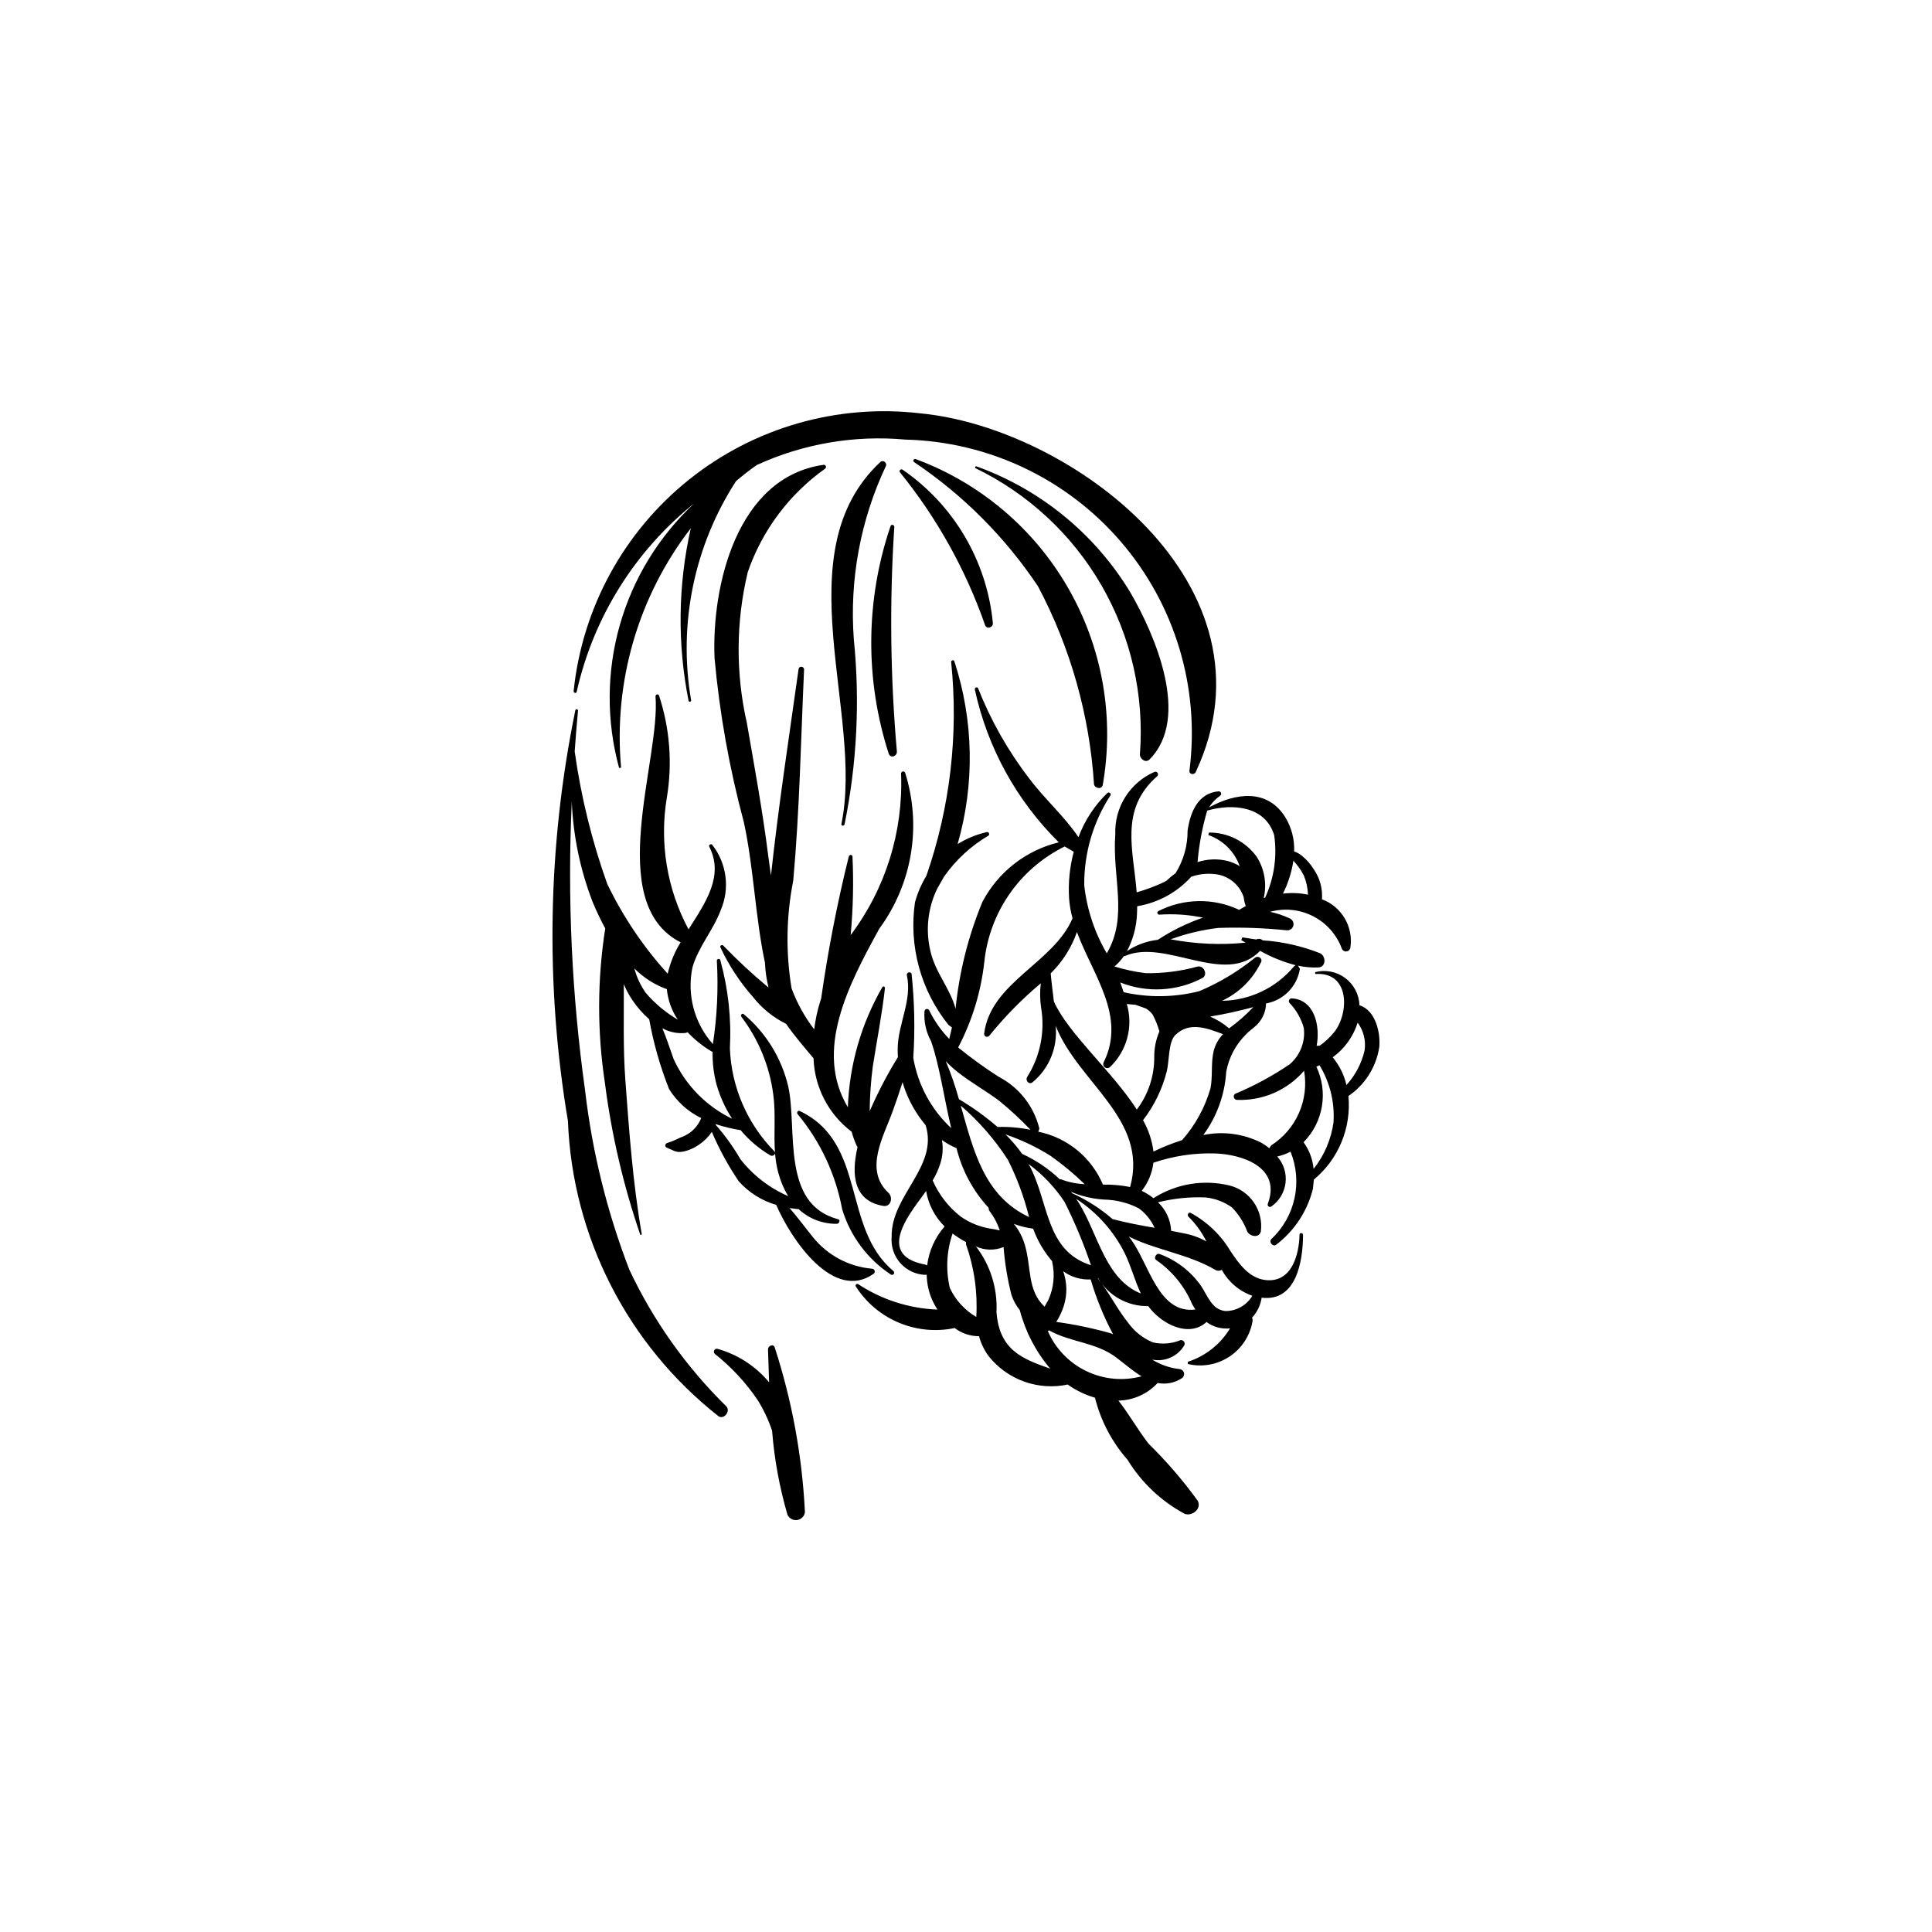 <?xml version="1.0" encoding="UTF-8"?>
<!-- Uploaded to: SVG Repo, www.svgrepo.com, Generator: SVG Repo Mixer Tools -->
<svg fill="#000000" width="800px" height="800px" version="1.1" viewBox="144 144 512 512" xmlns="http://www.w3.org/2000/svg">
 <g>
  <path d="m504.27 410.41c-0.094-2.852-1.48-5.508-3.769-7.219-2.285-1.707-5.227-2.281-7.992-1.559l0.07 0.492c9.082-0.648 8.996 10.105 5.144 15.215v0.004c-1.145 1.441-2.484 2.711-3.984 3.777l-0.816 0.027c1.008-5.25-0.57-12.254-6.582-12.559-0.285-0.027-0.555 0.117-0.695 0.363s-0.125 0.555 0.043 0.785c1.824 1.887 3.144 4.203 3.844 6.738 0.418 3.598-0.973 7.172-3.711 9.543-4.57 3.106-9.438 5.742-14.531 7.871-0.277 0.227-0.398 0.594-0.301 0.938 0.094 0.344 0.383 0.602 0.738 0.652 6.824 0.301 13.406-2.539 17.867-7.715 0.66 3.793 0.184 7.695-1.371 11.219-1.555 3.519-4.117 6.5-7.363 8.57l-0.492 0.738h-0.004c-0.684-0.566-1.422-1.07-2.199-1.5-4.723-2.363-10.105-3.066-15.277-1.992 3.59-4.883 5.695-10.699 6.07-16.746 0.688-3.805 2.547-7.301 5.32-10 1.164-1.277 2.527-1.887 3.578-3.375 1.047-1.363 1.625-3.027 1.648-4.746 4.637-0.828 8.238-4.504 8.977-9.16l-0.484-0.859v0.004c1.762 0.387 3.566 0.543 5.371 0.469 2.109-0.102 2.07-3.012 0.453-3.773h-0.004c-4.859-1.918-9.988-3.07-15.203-3.414-0.387-0.375-0.953-0.496-1.457-0.312l-0.258 0.086-3.66-0.559-0.289 0.734 1.152 0.672c-6.633 0.664-13.324 0.363-19.871-0.887 4.082-1.496 8.328-2.512 12.652-3.019 6.051-0.203 12.113 0.008 18.137 0.633 0.801 0.066 1.535-0.457 1.73-1.234 0.199-0.781-0.199-1.59-0.938-1.914-1.668-0.785-3.422-1.375-5.227-1.754 3.828-1.059 7.914-0.633 11.445 1.191 3.527 1.82 6.242 4.906 7.598 8.641 0.219 0.469 0.719 0.734 1.23 0.664s0.918-0.469 1-0.98c0.855-5.523-2.289-10.887-7.527-12.836 0.207-2.781-0.531-5.547-2.102-7.852-0.863-1.426-1.973-2.691-3.273-3.738-0.598-0.477-1.273-0.848-1.996-1.094 0.133-3.176-0.68-6.324-2.332-9.039-4.836-7.773-13.324-6.402-20.23-2.625l0.004-0.004c0.77-1.23 1.785-2.293 2.981-3.121 0.223-0.18 0.301-0.488 0.191-0.75-0.113-0.266-0.387-0.426-0.668-0.391-5.461 0.523-7.469 5.523-8.18 10.41h-0.004c0.031 3.992-1.078 7.91-3.195 11.293-0.84 0.602-1.637 1.262-2.383 1.973l-0.715 0.41h-0.004c-2.32 1.086-4.731 1.988-7.195 2.688-0.828-11.109-4.641-21.895 5.406-30.75v0.004c0.262-0.215 0.328-0.59 0.16-0.879-0.172-0.293-0.527-0.418-0.84-0.301-3.195 1.391-5.894 3.711-7.75 6.66-1.852 2.949-2.773 6.391-2.641 9.871-0.867 11.449 3.504 21.75-2.258 31.559-3.231-5.523-5.266-11.66-5.973-18.02-0.078-8.473 2.348-16.781 6.973-23.879 0.25-0.453-0.445-0.961-0.816-0.617-3.414 3.285-6.043 7.297-7.688 11.738-3.719-5.531-8.996-10.152-12.992-15.492-5.629-7.301-10.203-15.355-13.59-23.93-0.219-0.574-1.031-0.203-0.863 0.359v0.004c3.336 15.344 11.062 29.383 22.238 40.418-8.707 2.106-16.082 7.856-20.246 15.785-3.742 9.039-6.137 18.578-7.117 28.312-1.379-5.309-5.41-9.625-6.664-15.281v0.004c-1.324-5.531-0.699-11.352 1.77-16.477l1.859-3.273c3.098-4.414 7.102-8.109 11.746-10.844 0.184-0.152 0.246-0.406 0.152-0.625-0.09-0.215-0.316-0.348-0.551-0.32-2.746 0.625-5.371 1.699-7.766 3.184 4.57-15.875 4.269-32.758-0.871-48.457-0.145-0.48-0.906-0.25-0.836 0.23v-0.004c1.977 19.133-0.266 38.465-6.57 56.637-1.328 2.191-2.344 4.551-3.023 7.019-1.68 11.602 1.539 23.375 8.887 32.508l0.906 0.652-0.707 3.059c-2.16-2.223-3.949-4.777-5.301-7.566-0.121-0.266-0.406-0.422-0.695-0.383-0.289 0.043-0.52 0.27-0.562 0.559-0.215 2.781 0.395 5.562 1.754 8v0.039c2.199 6.246 3.375 14.766 5.324 22.988l0.004-0.004c-5.309-4.934-8.84-11.484-10.055-18.629 0.477-7.422 0.324-14.871-0.453-22.27-0.215-0.707-1.41-0.383-1.254 0.344 1.469 6.703-2.336 12.824-2.43 19.492-0.012 0.754 0.02 1.5 0.066 2.242v-0.004c-2.836 4.594-5.336 9.383-7.484 14.332 0.035-3.965 0.312-7.922 0.824-11.852 1.082-6.938 2.449-13.797 3.223-20.785 0.02-0.184-0.102-0.352-0.281-0.398-0.18-0.043-0.363 0.047-0.438 0.215-5.59 9.691-8.719 20.605-9.113 31.785-9.035-15.129 0.25-32.578 8.348-47.359l0.004 0.004c8.73-11.895 11.266-27.242 6.824-41.312-0.113-0.254-0.395-0.391-0.664-0.316-0.266 0.074-0.441 0.332-0.41 0.609 0.594 15.355-4.125 30.449-13.359 42.734 0.645-6.914 0.805-13.867 0.484-20.805-0.02-0.605-0.883-0.504-0.988 0.012-3.074 12.402-5.516 24.949-7.312 37.602l-0.234 0.707v-0.004c-0.766 2.438-1.305 4.941-1.613 7.477-2.527-3.293-4.547-6.949-5.992-10.84-1.578-9.473-1.43-19.148 0.438-28.566 1.684-18.68 2.016-37.199 2.867-55.902 0.031-0.395-0.254-0.738-0.645-0.785s-0.75 0.227-0.809 0.613c-2.566 18.289-5.34 36.383-7.32 54.719l-0.734-5.34c-1.477-11.75-3.621-23.348-5.633-35.012-3.004-13.188-2.93-26.887 0.215-40.039 3.812-11.07 10.988-20.668 20.527-27.453 0.195-0.156 0.266-0.426 0.168-0.656-0.098-0.23-0.336-0.371-0.586-0.344-22.996 3.223-29.715 32.098-28.906 51.242 1.34 14.688 3.941 29.234 7.769 43.477 2.633 12.152 3.004 25.035 5.586 37.207l0.004-0.004c0.09 2.227 0.406 4.441 0.945 6.602l-0.344-0.289-0.004 0.004c-4.066-3.387-7.945-6.996-11.617-10.809-0.316-0.359-1.035-0.027-0.777 0.449 2.238 4.793 5.156 9.242 8.668 13.199 2.344 2.973 5.32 5.387 8.719 7.059 2.227 3.215 4.856 6.246 7.281 9.137 0.258 7.68 3.973 14.832 10.105 19.465 0.344 1.297 0.805 2.562 1.371 3.781l0.191 0.277c-1.793 7.703-0.84 14.301 6.801 15.598 2.07 0.352 2.668-2.269 1.391-3.465-6.613-6.172-1.211-15.055 1.223-21.902 0.875-2.469 1.738-4.938 2.519-7.434l0.211 0.738v0.004c1.246 3.902 3.246 7.523 5.887 10.66 3.496 11.004-9.211 18.57-8.992 29.594h-0.004c-0.219 2.539 0.613 5.059 2.305 6.965 1.691 1.906 4.094 3.035 6.641 3.117l0.344-0.074c0.023 2.191 0.469 4.356 1.309 6.379 0.434 1.008 0.949 1.973 1.547 2.891-7.481-0.281-14.738-2.609-20.988-6.723-0.18-0.129-0.43-0.105-0.586 0.051s-0.176 0.406-0.043 0.586c2.711 4.223 6.629 7.535 11.246 9.508 4.617 1.969 9.723 2.5 14.648 1.531l0.242-0.094c1.855 1.434 4.141 2.207 6.484 2.195 0.527 1.941 1.418 3.769 2.625 5.379 2.457 3.051 5.707 5.359 9.398 6.672 3.688 1.312 7.672 1.574 11.5 0.758l0.113 0.09c2.156 1.523 4.555 2.672 7.094 3.398 1.523 6.09 4.481 11.73 8.625 16.445 3.695 6.043 8.934 10.996 15.18 14.348 1.969 0.695 4.555-1.352 3.426-3.484-3.918-5.402-8.281-10.465-13.043-15.141-2.805-3.606-5.113-7.766-7.969-11.395 3.91-0.074 7.625-1.727 10.305-4.578l0.066-0.102v0.004c2.273 0.457 4.637-0.023 6.551-1.332 0.41-0.332 0.582-0.875 0.445-1.383-0.141-0.508-0.57-0.883-1.09-0.957-2.602-0.277-5.106-1.141-7.328-2.519 3.379 0.68 6.816-0.867 8.543-3.852 0.121-0.32 0.066-0.68-0.145-0.949-0.211-0.266-0.547-0.406-0.887-0.359-2.32 0.957-4.879 1.168-7.324 0.598-2.598-1.07-4.848-2.844-6.496-5.117-3.031-3.754-5.109-8.117-8.117-11.879l0.094-0.035h0.004c1.352 2.305 3.297 4.203 5.629 5.508 2.332 1.301 4.969 1.961 7.641 1.906 3.465 4.762 10.773 8.5 15.457 4.215 0.848 0.637 1.805 1.105 2.824 1.395 1.105 0.305 2.262 0.406 3.402 0.301-2.539 4.199-6.512 7.344-11.184 8.855l0.004 0.578h0.004c3.742 0.887 7.684 0.207 10.91-1.883 3.231-2.09 5.465-5.41 6.184-9.188 0.109-0.406 0.078-0.832-0.078-1.219 1.367-1.457 2.254-3.301 2.543-5.277 9.23 1.094 10.91-9.637 10.973-16.613 0.004-0.594-0.914-0.715-0.93-0.109-0.137 5.426-2.106 12.789-8.969 12.047-4.352-0.469-7.062-4.293-9.289-7.606v0.004c-2.543-4.289-6.199-7.809-10.578-10.191-0.637-0.328-1.031 0.605-0.574 1.023 1.922 1.902 3.519 4.109 4.723 6.531-1.82-1.016-3.793-1.73-5.84-2.121l-3.504-0.691c-0.133-2.875-1.379-5.586-3.481-7.555 4.156-1.047 8.438-1.477 12.715-1.285 2.473 0.277 4.828 1.18 6.856 2.617 1.805 1.836 3.203 4.035 4.094 6.449 0.715 1.254 3.09 1.801 3.582-0.031 0.734-5.551-2.789-10.781-8.211-12.184-6.922-1.707-14.238-0.496-20.246 3.344-0.949-0.777-1.992-1.434-3.106-1.953 1.703-2.144 2.773-4.723 3.09-7.445 5.231-1.785 10.738-2.621 16.262-2.465 7.031 0.203 17.773 3.531 14.055 13.355-0.09 0.254-0.008 0.535 0.207 0.699 0.215 0.164 0.512 0.164 0.73 0.008 2.098-1.457 3.469-3.738 3.769-6.273 0.301-2.531-0.5-5.07-2.195-6.977 1.223-0.273 2.406-0.703 3.516-1.281 1.598 3.934 1.961 8.258 1.047 12.402-0.914 4.141-3.066 7.91-6.168 10.809-0.691 0.855 0.574 2.172 1.406 1.391h-0.004c4.785-3.68 8.188-8.867 9.648-14.723l0.262-2.484v0.004c6.523-5.418 9.949-13.707 9.152-22.145 4.402-2.996 7.363-7.684 8.172-12.945 0.387-3.961-1.066-9.836-5.246-11.105zm-17.508-38.312c1.105 1.172 2.039 2.496 2.773 3.93 0.668 1.609 1.035 3.328 1.094 5.07-2.184-0.461-4.426-0.555-6.641-0.277 1.379-2.742 2.312-5.688 2.773-8.723zm-17.035 44.426c-1.512-1.285-3.207-2.336-5.027-3.125 3.894-0.641 7.769-1.516 11.43-2.5h0.004c-1.957 2.07-4.102 3.953-6.406 5.625zm-5.797-57.723h0.059c6.688-1.914 15.352-1.199 17.688 6.555 0.809 5.621-0.023 11.355-2.398 16.516l-0.383 0.133c0.879-3.738 0.219-7.672-1.832-10.914-2.926-4.086-7.652-6.492-12.676-6.457l-0.168 0.66c3.875 1.344 6.93 4.371 8.312 8.234-1.012-0.609-2.102-1.07-3.242-1.371-2.621-0.637-5.363-0.527-7.926 0.312 0.391-4.633 1.25-9.215 2.566-13.672zm-18.617 27.465 0.059-2.106c5.519-0.91 10.566-3.664 14.316-7.812 1.922-0.672 3.965-0.918 5.992-0.723 3.644 0.246 6.777 2.684 7.914 6.156 0.074 0.73 0.238 1.449 0.48 2.144l0.09 0.168-1.781 1.027v-0.004c-6.797-3.199-14.691-3.078-21.391 0.324-0.215 0.105-0.324 0.352-0.262 0.586 0.062 0.23 0.285 0.387 0.523 0.367 3.539-0.242 7.09-0.039 10.574 0.605l0.973 0.188c-4.215 1.457-8.234 3.43-11.965 5.871-2.926 0.336-5.727 1.359-8.176 2.992 1.602-3.027 2.508-6.371 2.652-9.789zm-3.481 11.113 0.246-0.008c10.801-4.797 26.637 8.234 35.863-1.387 2.957 1.668 6.117 2.949 9.406 3.809l-0.461 0.348c-4.723 5.66-11.68 8.98-19.051 9.086 4.555-2.121 8.223-5.762 10.379-10.301 0.43-0.969-0.777-1.707-1.559-1.176-4.5 3.668-9.5 6.672-14.848 8.922-6.562 1.668-13.422 1.762-20.027 0.277l-0.891-2.586v0.004c7.094 2.812 15.066 2.375 21.809-1.203 1.473-0.891 0.32-3.332-1.273-3.031-4.492 1.246-9.141 1.84-13.805 1.77-2.805-0.348-5.574-0.941-8.273-1.773 0.945-0.805 1.781-1.73 2.484-2.75zm-36.984 1.582c1.352-13.199 9.402-24.773 21.305-30.633l2.402 1.402c-1.078 4.043-1.496 8.234-1.234 12.41 0.133 1.77 0.438 3.523 0.91 5.234-5.082 11.902-21.691 16.898-23.426 30.559-0.031 0.34 0.164 0.656 0.477 0.785 0.316 0.125 0.68 0.031 0.891-0.234 4.09-5.062 8.66-9.719 13.648-13.898-0.266 2.129-0.238 4.281 0.074 6.402 1.094 6.383-0.223 12.945-3.684 18.418-0.559 0.93 0.457 2.156 1.426 1.41 4.414-3.656 6.707-9.273 6.117-14.969 5.957 15.102 24.703 24.789 19.738 42.723-2.371-0.469-4.785-0.68-7.199-0.633-3.047-7.219-9.461-12.465-17.137-14.023l0.289-0.82c-1.445-5.926-5.383-10.941-10.801-13.746-3.715-2.383-7.297-4.973-10.723-7.758 3.699-7.047 6.047-14.719 6.926-22.629zm12.941 70.641 0.176 0.484c1.145 2.973 2.785 5.727 4.856 8.145l0.008 0.148h0.004c0.766 3.363 0.43 6.887-0.969 10.043l-1.051 1.859c-4.625-4.332-3.449-10.355-5.203-16.316-0.582-2.059-1.578-3.973-2.93-5.629 1.645 0.625 3.359 1.051 5.109 1.27zm-19.172-32.598c4.82 4.164 9.023 8.992 12.477 14.344 2.434 4.836 4.316 9.93 5.621 15.188-11.93-5.606-14.727-17.609-18.098-29.527zm17.98 15.484v0.004c3.738 2.758 6.961 6.152 9.52 10.027 2.719 5.426 5.062 11.035 7.004 16.785-12.309-3.906-11.055-17.027-16.523-26.809zm8.578 4.039h-0.328c-2.926-2.785-6.293-5.062-9.965-6.734-1.316-1.844-2.789-3.57-4.406-5.156 4.207 1.426 8.23 3.34 11.984 5.711 3.184 2.258 6.191 4.758 8.992 7.473-2.144-0.09-4.266-0.523-6.273-1.285zm-30.547-31.316v0.004c1.004 1.055 2.082 2.035 3.227 2.941 3.465 2.734 7.356 4.883 10.895 7.531l-0.004-0.004c2.949 2.402 5.742 4.984 8.363 7.742-2.875-0.609-5.812-0.863-8.746-0.762-3.191-2.758-6.621-5.227-10.246-7.375-0.941-3.43-2.106-6.793-3.484-10.074zm-1.41 27.051v0.004c0.633-1.984 0.77-4.094 0.402-6.144 1.203 0.863 2.504 1.586 3.867 2.156 1.449 5.894 4.371 11.324 8.488 15.781l0.121 0.707c1.25 1.586 2.215 3.383 2.84 5.309-0.871-0.219-1.754-0.387-2.644-0.504-2.75-0.469-5.363-1.539-7.648-3.133-3.266-2.523-5.836-5.832-7.477-9.617 0.863-1.43 1.551-2.957 2.051-4.551zm-3.516 27.07-0.492-0.203c-14.219-2.621-2.664-15.188 0.219-19.52v0.008c0.598 3.574 2.312 6.863 4.898 9.402-2.531 2.902-4.141 6.496-4.625 10.316zm6.008 5.977v0.004c-1.109-4.777-0.855-9.773 0.734-14.414 1.121 0.852 2.312 1.605 3.559 2.258l0.008 0.641c2.18 6.16 3.102 12.691 2.715 19.215-3.066-1.797-5.512-4.481-7.016-7.695zm12.367 6.383c0.309-6.25-1.617-12.406-5.434-17.363 2.316 1.055 4.961 1.109 7.316 0.152 0.328 4.269 1.023 8.504 2.078 12.656 0.484 1.477 1.234 2.852 2.211 4.059 1.496 5.711 4.254 11.012 8.07 15.516-7.356-2.606-13.488-4.867-14.242-15.02zm38.453 17.047c-4.887 1.305-10.078 0.816-14.637-1.379-4.559-2.195-8.176-5.949-10.199-10.586l0.293-0.234c5.523 3.168 12.441 3.129 17.828 7.207 2.176 1.648 4.391 3.582 6.715 4.992zm-7.531-11.125-0.523-0.246c-4.773-1.355-9.637-2.375-14.555-3.051 0.859-1.328 1.535-2.769 2.008-4.281 0.941-2.988 0.879-6.199-0.172-9.148 2.102 1.543 4.68 2.312 7.285 2.176 1.477 5.043 3.473 9.918 5.957 14.551zm-9.023-34.711-0.805-1.219v0.004c5.496 3.566 9.945 8.539 12.883 14.398 1.695 3.453 2.633 7.246 4.281 10.703-9.387-3.754-11.301-15.613-16.359-23.887zm36.062 17.605c0.531 0.34 1.211 0.34 1.742 0 1.754 3.219 4.641 5.676 8.102 6.887-1.492 2.512-4.203 4.051-7.125 4.047-3.648-0.359-4.734-4.098-6.488-6.695h-0.004c-2.695-3.832-6.488-6.758-10.879-8.391-0.945-0.402-1.824 1.055-0.906 1.613h-0.004c4.18 2.906 7.453 6.934 9.441 11.621l0.852 1.445c-9.734 1.219-12.16-11.832-17.012-18.531l-0.648-0.824c7.281 3.648 15.684 4.602 22.93 8.828zm-16.062-11.121c-3.719-0.652-7.414-1.328-11.145-2.316v-0.004c-3.211-2.789-6.812-5.094-10.691-6.84l-0.301-0.371c2.75 1.152 5.672 1.844 8.645 2.039 3.215 0.051 6.375 0.832 9.242 2.281 1.848 1.336 3.316 3.129 4.25 5.211zm-4.707-31.336c-6.481-10.105-18.102-20.027-21.977-28.637-0.289-2.551-0.645-5.074-0.844-7.457 3.121-3.074 5.5-6.82 6.953-10.953 4.305 11.602 13.164 22.348 7.031 34.633-0.16 0.441-0.016 0.938 0.359 1.223 0.379 0.281 0.895 0.285 1.273 0.008 2.242-2.102 3.856-4.789 4.656-7.754 0.801-2.969 0.766-6.102-0.109-9.047l2.332 0.219 2.711 0.965h-0.004c0.707 0.406 1.32 0.957 1.801 1.613 0.77 1.418 1.375 2.918 1.801 4.477-0.922 2.137-1.387 4.445-1.363 6.769 0.039 5.031-1.586 9.93-4.625 13.938zm4.406 11.121c-0.367-2.926-1.305-5.75-2.758-8.312 2.953-3.832 5.09-8.223 6.281-12.906 0.656-2.461 0.406-7.801 2.234-9.617 3.699-3.691 8.43-1.879 12.684-0.273l-0.004 0.004c-1.223 1.27-2.086 2.84-2.5 4.555-0.738 3.195-0.188 6.574-0.82 9.797-1.461 5.082-4.035 9.777-7.535 13.738-2.598 0.816-5.133 1.824-7.582 3.016zm47.719-7.727v-0.004c-0.629 4.512-2.449 8.77-5.281 12.336-0.23-2.555-1.148-5-2.66-7.074 2.555-2.586 4.25-5.894 4.856-9.477 0.609-3.578 0.102-7.262-1.457-10.543l0.832-0.379c2.762 4.543 4.059 9.828 3.703 15.137zm8.242-19.09c-0.785 3.426-2.445 6.59-4.812 9.191-0.629-2.699-1.875-5.219-3.641-7.356 3.137-2.266 5.453-5.488 6.609-9.18 1.559 2.109 2.219 4.746 1.84 7.34z"/>
  <path d="m375.19 480.23c-6.164-0.512-11.852-3.527-15.734-8.344-2.098-2.594-4.039-5.266-6.223-7.742l2.062 0.277 0.301-0.027c2.754 2.566 6.387 3.977 10.148 3.93 0.656 0.012 1.07-1.027 0.309-1.23-15.152-4.012-10.691-23.852-13.145-35.102v0.004c-1.75-7.519-5.891-14.27-11.809-19.23-0.395-0.363-0.965 0.25-0.652 0.66v-0.004c4.57 6.016 7.492 13.117 8.473 20.609 0.707 5.078 0.082 10.324 0.465 15.449l-0.168-0.367c-7.184-7.301-11.387-17.016-11.789-27.25 0.426-7.91-0.438-15.836-2.559-23.469-0.094-0.207-0.328-0.32-0.551-0.258s-0.367 0.273-0.344 0.504c0.418 7.367 0.066 14.758-1.051 22.055-4.93-5.539-6.938-13.086-5.41-20.34 1.559-5.441 5.547-9.914 7.504-15.191 1.203-2.816 1.629-5.898 1.23-8.934-0.395-3.035-1.594-5.906-3.477-8.32-0.301-0.422-1.043-0.016-0.805 0.465 3.941 7.785-0.965 14.766-5.492 21.914h-0.004c-5.731-10.691-7.75-22.984-5.742-34.949 1.5-9.043 0.785-18.32-2.082-27.027-0.203-0.531-0.969-0.277-0.926 0.254 1.359 16.75-13.82 54.75 6.648 65.156h0.004c-1.594 2.566-2.75 5.379-3.426 8.324-6.461-7.121-11.859-15.141-16.023-23.805-4.066-11.375-6.957-23.137-8.625-35.105 0.258-3.606 0.539-7.207 0.879-10.789v0.004c0.016-0.195-0.121-0.371-0.316-0.391-0.195-0.023-0.371 0.113-0.398 0.305-7.344 35.836-8.008 72.719-1.957 108.8 1.191 30.707 15.809 59.34 39.984 78.312 1.5 0.789 3.125-1.434 2.012-2.664h-0.004c-10.652-10.457-19.359-22.723-25.715-36.227-5.91-15.32-9.859-31.328-11.746-47.637-3.519-25.297-4.695-50.859-3.508-76.371 0.379 9.117 2.254 18.113 5.551 26.621 0.984 2.371 2.094 4.691 3.316 6.949-2.121 13.527-2.156 27.301-0.102 40.84 1.75 13.746 4.902 27.277 9.406 40.379l0.387-0.105c-2.352-13.453-3.371-27.406-4.371-41.035-0.617-8.391-0.352-16.875-0.402-25.316v0.004c0.598 1.438 1.332 2.812 2.191 4.109 1.277 1.918 2.805 3.66 4.535 5.184 1.137 6.332 2.902 12.531 5.273 18.512 2.059 3.312 5.008 5.977 8.512 7.688-0.598 1.465-1.57 2.746-2.812 3.727-0.859 0.637-1.812 1.137-2.828 1.48-1.07 0.547-2.188 1.008-3.332 1.383-0.289 0.051-0.512 0.281-0.547 0.574-0.035 0.293 0.125 0.57 0.398 0.684 1.648 0.578 2.289 1.387 4.176 1.051v0.004c1.551-0.301 3.019-0.922 4.316-1.824 1.355-0.91 2.527-2.07 3.449-3.418 1.949 4.574 4.336 8.949 7.121 13.07 2.656 2.981 6.102 5.152 9.934 6.269 4.051 9.363 15.27 25.77 25.848 18.23 0.227-0.188 0.324-0.488 0.246-0.77-0.078-0.285-0.316-0.492-0.605-0.535zm-60.078-73.129c-1.371-1.961-2.387-4.144-3-6.457 2.422 2.453 5.367 4.332 8.613 5.496 0.273 2.891 1.27 5.668 2.891 8.078-3.211-1.883-6.082-4.289-8.504-7.121zm7.41 17.566c-1.074-2.957-1.906-5.652-2.984-8.16v-0.004c1.906 1.043 4.082 1.473 6.238 1.23l0.43-0.195c1.883 1.988 4.027 3.711 6.375 5.121l0.273 0.062c-0.074 2.961 0.281 5.922 1.066 8.781 0.914 3.184 2.297 6.211 4.109 8.984-6.859-3.301-12.344-8.898-15.508-15.82zm17.668 26.496c-1.871-3.246-4.066-6.293-6.547-9.098l0.066-0.152c2.141 0.719 4.336 1.25 6.566 1.59 2.223 2.66 4.887 4.926 7.875 6.688 0.23 0.129 0.512 0.141 0.754 0.039 0.242-0.105 0.426-0.312 0.496-0.57 0.125 1.727 0.406 3.438 0.852 5.109 0.574 2.188 1.457 4.285 2.625 6.227-4.984-2.172-9.344-5.551-12.688-9.836z"/>
  <path d="m380.74 480.82c-13.672-11.418-6.988-33.926-24.805-42.395-0.551-0.262-0.914 0.527-0.504 0.891 5.996 7.25 10.039 15.91 11.754 25.16 2.144 7.074 6.691 13.184 12.855 17.266 0.254 0.191 0.617 0.145 0.812-0.113 0.191-0.254 0.141-0.613-0.113-0.809z"/>
  <path d="m387.9 253.54c-21.973-2.578-44.062 3.754-61.328 17.586-17.266 13.832-28.27 34.004-30.551 56.008-0.039 0.48 0.68 0.73 0.797 0.219h0.004c4.414-19.703 15.398-37.316 31.148-49.949-9.395 8.762-16.215 19.93-19.723 32.285-3.508 12.359-3.566 25.441-0.176 37.832l0.523-0.074h0.004c-2.062-22.723 4.535-45.391 18.469-63.457-3.391 15.027-3.59 30.598-0.59 45.707 0.039 0.18 0.207 0.297 0.387 0.273 0.176-0.027 0.309-0.188 0.293-0.367-3.473-20.18 0.777-40.93 11.914-58.117 1.777-1.492 3.594-2.934 5.504-4.266v0.004c12.312-5.644 25.887-7.961 39.371-6.727 22.02 0.539 42.777 10.387 57.125 27.094 14.352 16.707 20.949 38.715 18.156 60.559-0.207 1.098 1.242 1.328 1.652 0.453 23.188-49.578-33.176-91.27-72.98-95.062z"/>
  <path d="m349.32 501.11c-0.301-1.109-1.812-0.473-1.789 0.488l0.289 8.723v0.004c-3.535-4.25-8.273-7.336-13.59-8.848-0.359-0.129-0.758 0.02-0.945 0.355-0.188 0.332-0.105 0.75 0.188 0.992 4.34 3.449 8.137 7.535 11.258 12.117 1.617 2.574 2.922 5.336 3.883 8.227 0.59 7.531 1.957 14.98 4.07 22.23 0.441 0.992 1.484 1.57 2.559 1.422 1.074-0.152 1.922-0.996 2.074-2.066-0.727-14.84-3.414-29.516-7.996-43.645z"/>
  <path d="m377.34 266.4c-25.715 23.941-4.316 66.688-10.359 95.961-0.109 0.539 0.707 0.613 0.836 0.102 3.281-16.125 4.109-32.656 2.457-49.027-1.18-15.793 1.75-31.621 8.504-45.945 0.383-0.812-0.766-1.719-1.438-1.09z"/>
  <path d="m383.2 268.47c-0.441-0.324-1.066 0.262-0.695 0.707 9.797 12.098 17.43 25.801 22.555 40.5 0.441 1.188 2.16 0.613 2.059-0.562-1.574-16.418-10.332-31.297-23.918-40.645z"/>
  <path d="m386.66 265.66c-0.465-0.16-0.871 0.473-0.438 0.781h-0.004c12.996 8.723 24.16 19.91 32.855 32.926 8.605 16.234 13.664 34.113 14.848 52.449 0.172 1.098 1.965 1.492 2.305 0.277 3.168-17.93-0.059-36.406-9.117-52.199-9.059-15.797-23.375-27.914-40.449-34.234z"/>
  <path d="m443.54 300.98c-9.398-15.531-23.863-27.344-40.953-33.453l-0.195 0.492c14.062 6.781 25.754 17.645 33.551 31.172 7.793 13.527 11.332 29.09 10.148 44.66-0.102 1.199 1.504 2.457 2.519 1.434 11.012-11.039 1.492-33.016-5.07-44.305z"/>
  <path d="m381 283.66c0.078-0.559-0.836-0.824-0.988-0.25h-0.004c-6.656 19.551-6.82 40.73-0.469 60.383 0.523 1.266 2.164 0.613 2.148-0.59-1.742-19.801-1.973-39.707-0.688-59.543z"/>
 </g>
</svg>